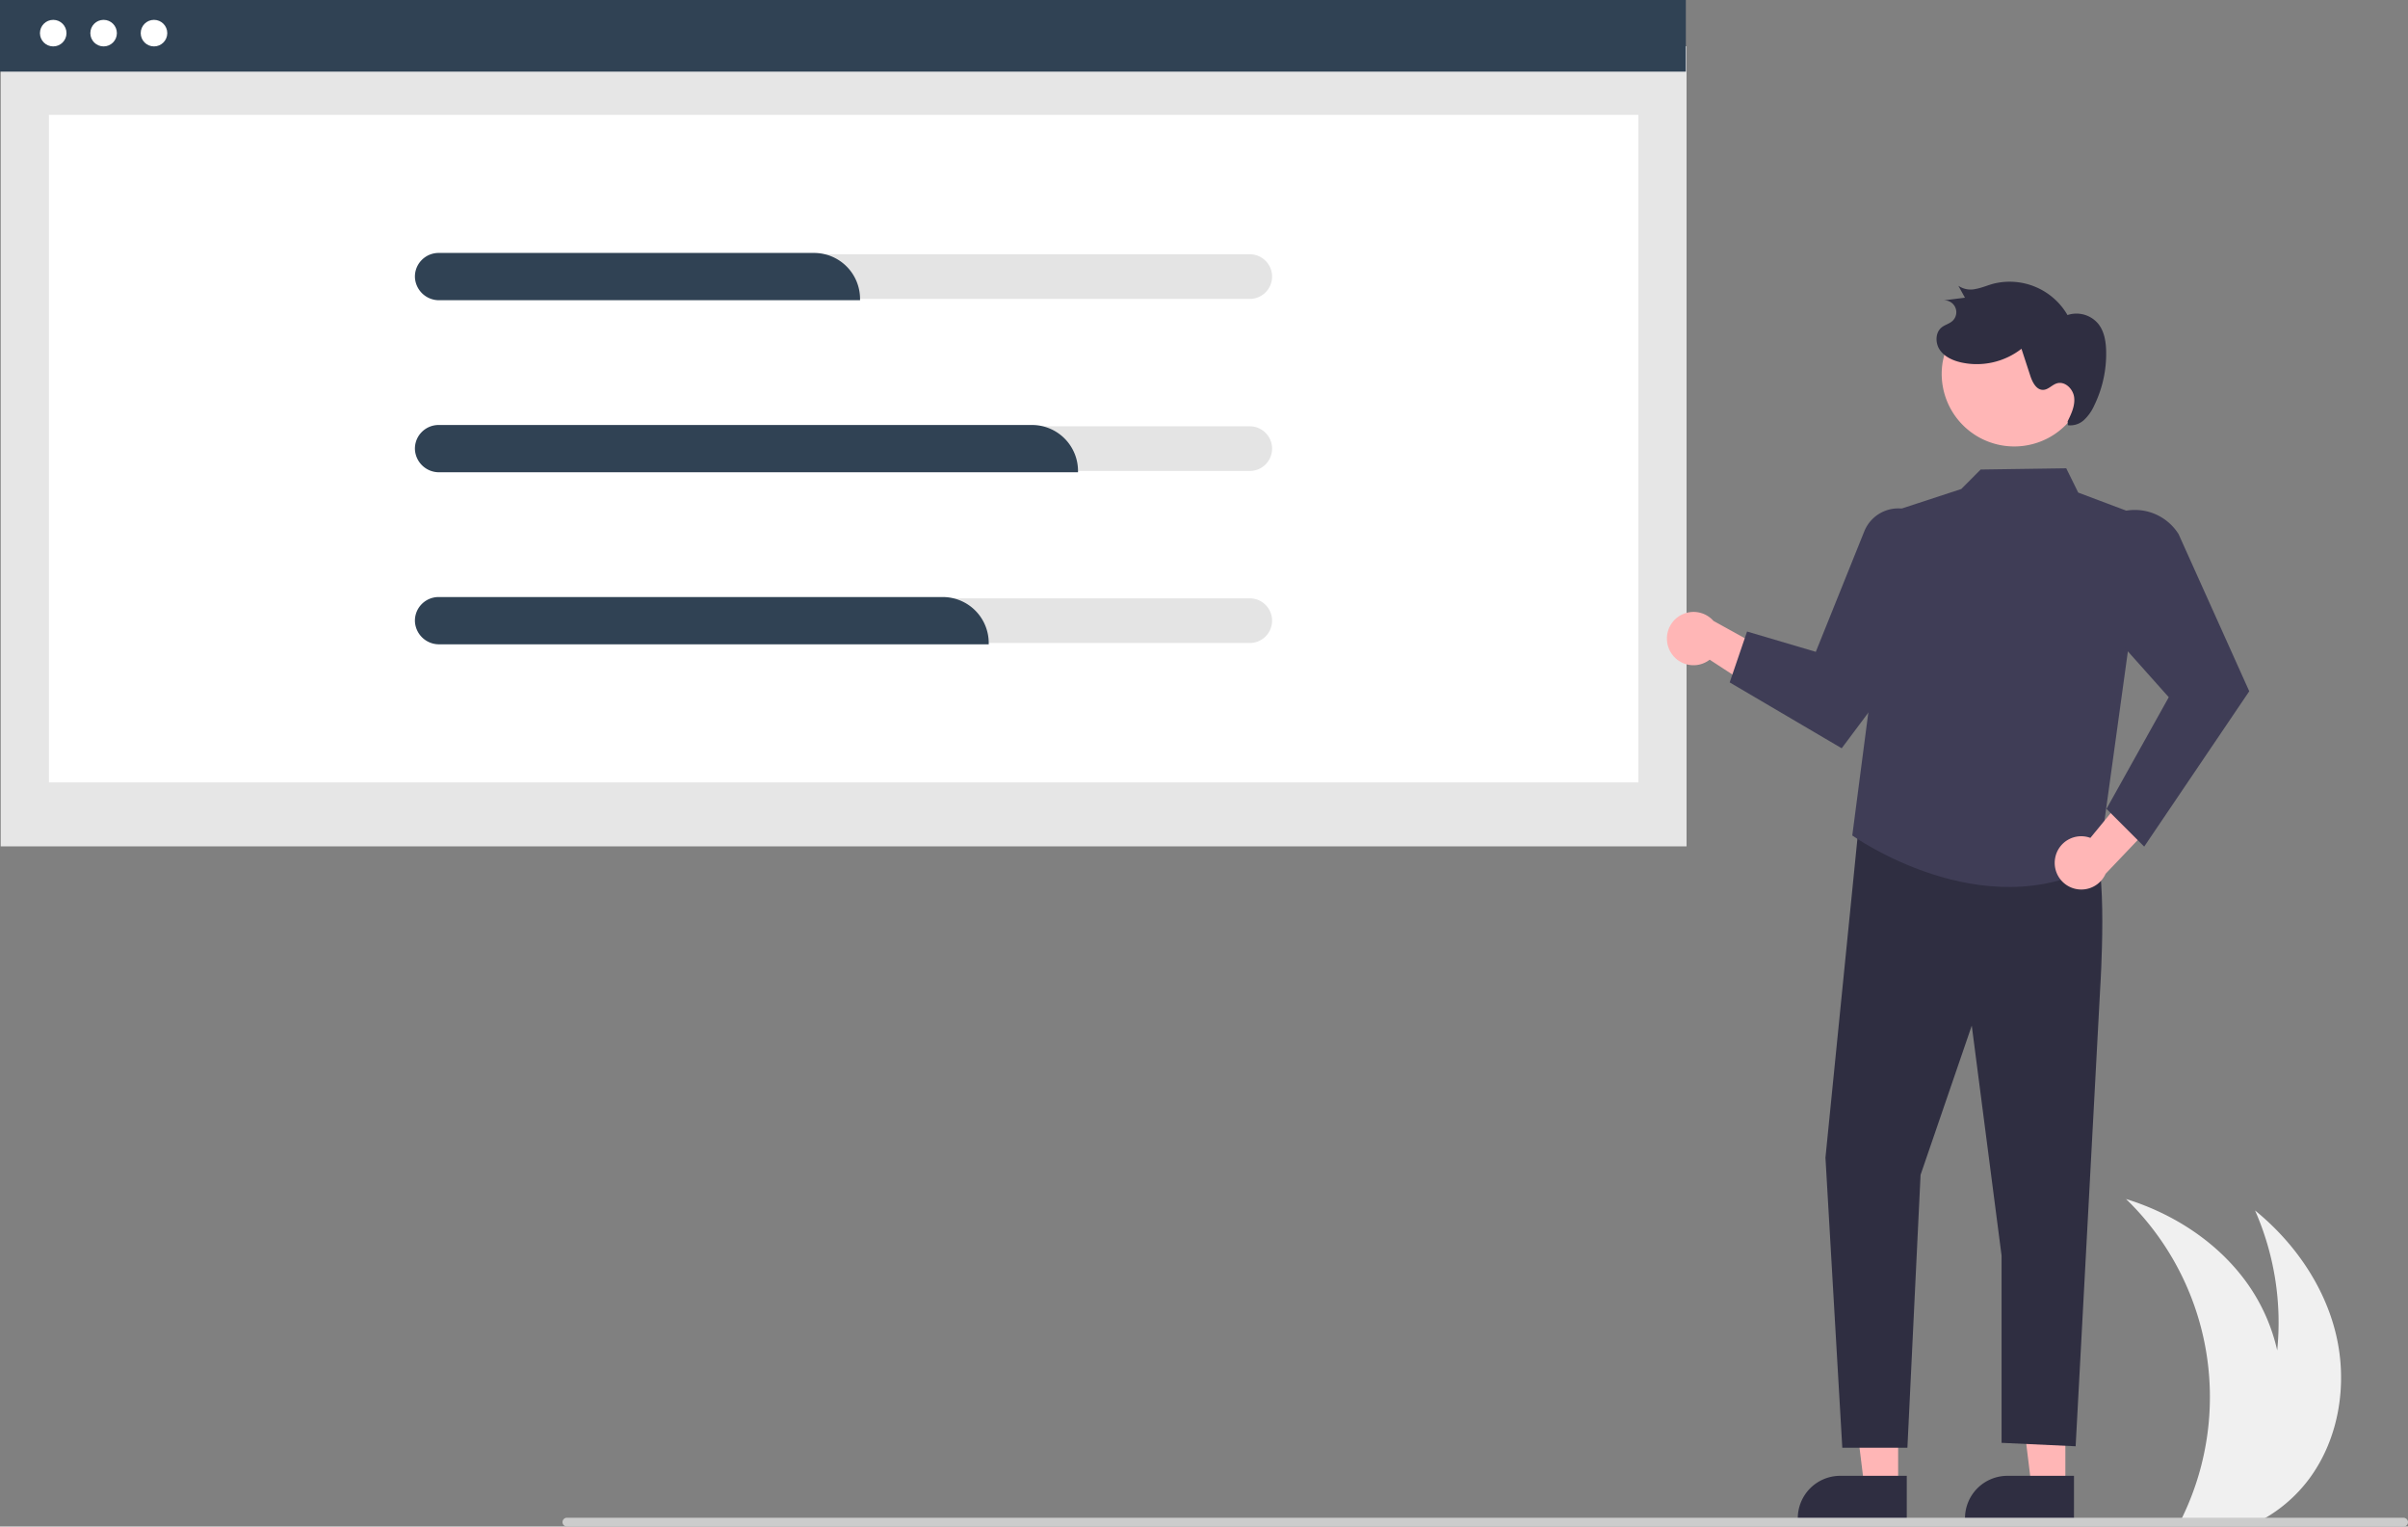 <svg xmlns="http://www.w3.org/2000/svg" width="833.198" height="528.091" viewBox="0 0 833.198 528.091" xmlns:xlink="http://www.w3.org/1999/xlink" role="img" artist="Katerina Limpitsouni" source="https://undraw.co/"><rect x="0" y="0" width="833.198" height="528.091" fill="#808080" stroke="none"/><path d="M982.472,697.446a50.794,50.794,0,0,1-13.59,12.63c-1.12.71-2.27,1.38-3.44,2H937.913c.33-.66.65-1.33.96-2a95.354,95.354,0,0,0-19.84-109.34c16.64,5.14,32.02,15.16,42.08,29.37a64.47,64.47,0,0,1,10.23,23,96.276,96.276,0,0,0-7.67-48.41c13.51,10.99,24.03,26.04,28.04,42.98C995.722,664.626,992.813,683.436,982.472,697.446Z" transform="translate(-183.401 -185.954)" fill="#f0f0f0"/><rect id="fac751cd-b664-4a0e-b706-350582cb8c67" data-name="Rectangle 62" x="0.249" y="15.992" width="583.32" height="276.796" fill="#e6e6e6"/><rect id="b0a7358e-9afd-471d-acfb-61846d6783eb" data-name="Rectangle 75" x="16.929" y="39.728" width="549.961" height="230.939" fill="#fff"/><rect id="aa5ec1a1-4b89-4940-b1f9-b3733c9113eb" data-name="Rectangle 80" width="583.32" height="24.781" fill="#304254"/><circle id="a831dd22-f8fd-444c-85ba-25496ec291a0" data-name="Ellipse 90" cx="18.415" cy="11.462" r="4.593" fill="#fff"/><circle id="ab3fc2d7-64e4-43ea-beb6-48f9ffc9306c" data-name="Ellipse 91" cx="35.849" cy="11.462" r="4.593" fill="#fff"/><circle id="f523c68b-6151-4f09-81f5-322621decd8f" data-name="Ellipse 92" cx="53.284" cy="11.462" r="4.593" fill="#fff"/><path d="M615.925,273.911H335.15a7.724,7.724,0,1,0,0,15.447H615.925a7.724,7.724,0,0,0,0-15.447Z" transform="translate(-183.401 -185.954)" fill="#e4e4e4"/><path d="M615.925,333.428H335.15a7.724,7.724,0,1,0,0,15.447H615.925a7.724,7.724,0,0,0,0-15.447Z" transform="translate(-183.401 -185.954)" fill="#e4e4e4"/><path d="M615.925,392.945H335.15a7.724,7.724,0,0,0,0,15.447H615.925a7.724,7.724,0,0,0,0-15.447Z" transform="translate(-183.401 -185.954)" fill="#e4e4e4"/><path d="M480.989,289.813H335.419a8.339,8.339,0,0,1-8.429-7.626,8.11,8.11,0,0,1,2.19-6.138,8.208,8.208,0,0,1,5.97-2.592H465.088a15.92,15.92,0,0,1,15.902,15.902Z" transform="translate(-183.401 -185.954)" fill="#304254"/><path d="M556.408,349.33H335.419a8.339,8.339,0,0,1-8.429-7.626,8.11,8.11,0,0,1,2.19-6.138,8.208,8.208,0,0,1,5.97-2.592H540.506A15.92,15.92,0,0,1,556.408,348.875Z" transform="translate(-183.401 -185.954)" fill="#304254"/><path d="M525.514,408.847H335.419a8.339,8.339,0,0,1-8.429-7.626,8.11,8.11,0,0,1,2.19-6.138,8.208,8.208,0,0,1,5.97-2.592H509.612a15.92,15.92,0,0,1,15.902,15.902Z" transform="translate(-183.401 -185.954)" fill="#304254"/><path d="M761.253,411.172a9.159,9.159,0,0,0,13.72,2.995l27.258,17.784-.083-16.913-25.872-14.295a9.208,9.208,0,0,0-15.023,10.428Z" transform="translate(-183.401 -185.954)" fill="#ffb6b6"/><polygon points="714.639 514.364 702.945 514.364 697.381 469.257 714.641 469.258 714.639 514.364" fill="#ffb6b6"/><path d="M901.022,711.654l-37.707-.001v-.477a14.678,14.678,0,0,1,14.677-14.677h.001l23.03.001Z" transform="translate(-183.401 -185.954)" fill="#2f2e41"/><polygon points="656.783 514.364 645.089 514.364 639.526 469.257 656.785 469.258 656.783 514.364" fill="#ffb6b6"/><path d="M843.167,711.654l-37.707-.001v-.477a14.678,14.678,0,0,1,14.677-14.677h.001l23.03.001Z" transform="translate(-183.401 -185.954)" fill="#2f2e41"/><path d="M826.686,470.144l-11.653,116.278L820.86,686.79h22.527l4.554-94.411,17.716-51.625,10.312,79.557v64.776l25.628,1.186,8.505-158.6s2.889-44.36-2.876-49.796S826.686,470.144,826.686,470.144Z" transform="translate(-183.401 -185.954)" fill="#2f2e41"/><path d="M926.042,365.222l-23.551-8.866-4.145-8.405-29.608.43-6.708,6.739L838.973,362.674,824.314,474.984s45.124,32.25,85.177,9.967Z" transform="translate(-183.401 -185.954)" fill="#3f3d56"/><path d="M781.896,422.027l38.753,22.784,32.291-43.193V374.525a12.659,12.659,0,0,0-2.127-7.036,12.699,12.699,0,0,0-22.352,2.294l-16.77,41.667-23.786-7.028Z" transform="translate(-183.401 -185.954)" fill="#3f3d56"/><path d="M894.508,482.788a9.159,9.159,0,0,1,12.187-6.979l20.656-25.152,5.002,16.156L911.971,488.221a9.208,9.208,0,0,1-17.462-5.433Z" transform="translate(-183.401 -185.954)" fill="#ffb6b6"/><path d="M925.318,478.827,912.265,465.774l21.557-38.626-31.265-35.044,1.805-14.138a17.867,17.867,0,0,1,3.768-8.895h0a17.87,17.87,0,0,1,29.095,1.663l24.445,54.355-.122.181Z" transform="translate(-183.401 -185.954)" fill="#3f3d56"/><path d="M905.221,318.773a25.105,25.105,0,0,1-49.751-6.771l.049-.356a25.105,25.105,0,0,1,49.694,7.126Z" transform="translate(-183.401 -185.954)" fill="#ffb6b6"/><path d="M898.832,331.704c1.289-2.619,2.614-5.43,2.251-8.327s-3.203-5.665-5.992-4.804c-1.668.515-2.928,2.162-4.672,2.246-2.399.116-3.774-2.629-4.521-4.912l-3.041-9.297a25.154,25.154,0,0,1-20.891,4.721c-2.823-.646-5.676-1.904-7.332-4.28s-1.646-6.062.625-7.858c1.114-.881,2.596-1.216,3.661-2.156a4.102,4.102,0,0,0-3.276-7.139l7.657-.957-2.281-4.126a7.535,7.535,0,0,0,5.992,1.099c2.06-.371,4-1.219,6.016-1.785A23.152,23.152,0,0,1,898.782,294.944a9.802,9.802,0,0,1,10.687,3.086c2.05,2.602,2.607,6.073,2.687,9.384a40.714,40.714,0,0,1-4.15,18.86,15.451,15.451,0,0,1-3.487,4.946,6.978,6.978,0,0,1-5.601,1.832" transform="translate(-183.401 -185.954)" fill="#2f2e41"/><path d="M1015.073,714.046l-635.448,0a1.567,1.567,0,0,1-1.539-1.134,1.529,1.529,0,0,1,1.477-1.919l635.385,0a1.615,1.615,0,0,1,1.616,1.194A1.528,1.528,0,0,1,1015.073,714.046Z" transform="translate(-183.401 -185.954)" fill="#ccc"/></svg>